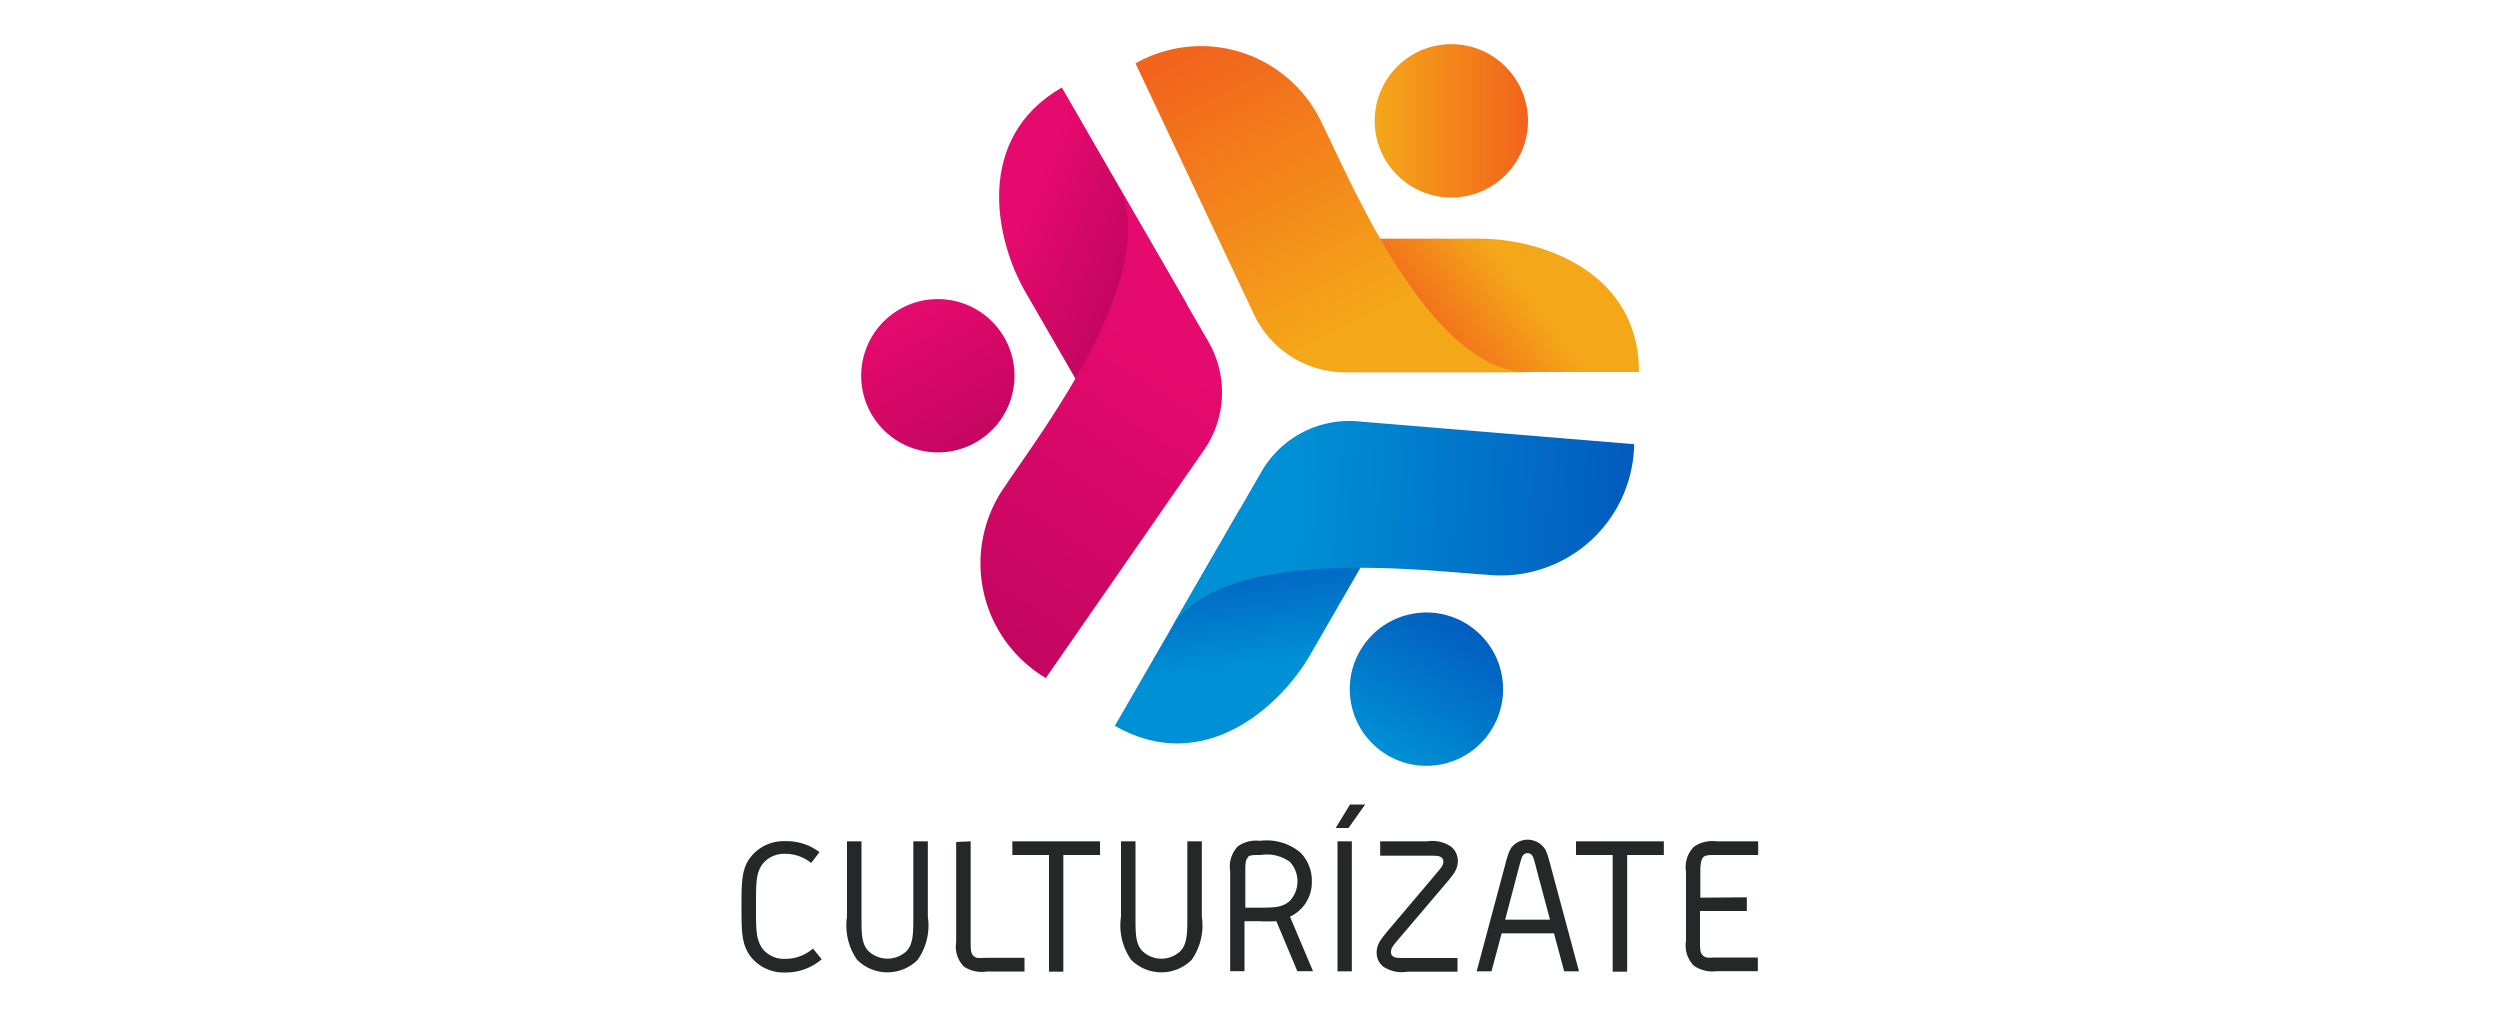<svg xmlns="http://www.w3.org/2000/svg" xmlns:xlink="http://www.w3.org/1999/xlink" id="Capa_1" data-name="Capa 1" viewBox="0 0 150 61"><defs><style>.cls-1{fill:url(#linear-gradient);}.cls-2{fill:url(#linear-gradient-2);}.cls-3{fill:url(#linear-gradient-3);}.cls-4{fill:url(#linear-gradient-4);}.cls-5{fill:url(#linear-gradient-5);}.cls-6{fill:url(#linear-gradient-6);}.cls-7{fill:url(#linear-gradient-7);}.cls-8{fill:url(#linear-gradient-8);}.cls-9{fill:url(#linear-gradient-9);}.cls-10{fill:#252828;}</style><linearGradient id="linear-gradient" x1="85.75" y1="21.39" x2="91.34" y2="17.13" gradientUnits="userSpaceOnUse"><stop offset="0" stop-color="#f2631c"></stop><stop offset="1" stop-color="#f4a819"></stop></linearGradient><linearGradient id="linear-gradient-2" x1="73.74" y1="1.83" x2="82.61" y2="18.97" xlink:href="#linear-gradient"></linearGradient><linearGradient id="linear-gradient-3" x1="82.47" y1="7.25" x2="91.68" y2="7.25" gradientUnits="userSpaceOnUse"><stop offset="0" stop-color="#f4a819"></stop><stop offset="1" stop-color="#f2631c"></stop></linearGradient><linearGradient id="linear-gradient-4" x1="-1738.78" y1="-903.94" x2="-1733.19" y2="-908.19" gradientTransform="translate(-1578.18 1086.94) rotate(120)" gradientUnits="userSpaceOnUse"><stop offset="0" stop-color="#025dbf"></stop><stop offset="1" stop-color="#0090d5"></stop></linearGradient><linearGradient id="linear-gradient-5" x1="-1750.79" y1="-923.5" x2="-1741.92" y2="-906.35" xlink:href="#linear-gradient-4"></linearGradient><linearGradient id="linear-gradient-6" x1="-1742.06" y1="-918.07" x2="-1732.85" y2="-918.07" gradientTransform="translate(-1772.93 679.56) rotate(133.2)" xlink:href="#linear-gradient-4"></linearGradient><linearGradient id="linear-gradient-7" x1="-1648.27" y1="1379.06" x2="-1642.67" y2="1374.81" gradientTransform="translate(-1950.81 -721.9) rotate(-120)" gradientUnits="userSpaceOnUse"><stop offset="0" stop-color="#c40661"></stop><stop offset="1" stop-color="#e50a6d"></stop></linearGradient><linearGradient id="linear-gradient-8" x1="-1661.64" y1="1360.54" x2="-1652.77" y2="1377.68" xlink:href="#linear-gradient-7"></linearGradient><linearGradient id="linear-gradient-9" x1="-1652.91" y1="1365.97" x2="-1643.7" y2="1365.97" gradientTransform="translate(-1187.56 -1719.71) rotate(-85.87)" xlink:href="#linear-gradient-7"></linearGradient></defs><path class="cls-1" d="M81.2,14.32h7.59c3.65,0,9.55,1.94,9.55,8h-15Z"></path><path class="cls-2" d="M68.13,3.8l7.11,15.07a6.07,6.07,0,0,0,5.49,3.47h11c-6,0-10.81-11.75-12.38-14.87A8,8,0,0,0,68.13,3.8Z"></path><circle class="cls-3" cx="87.08" cy="7.25" r="4.6"></circle><path class="cls-4" d="M82.41,32.71l-3.8,6.58c-1.82,3.16-6.45,7.29-11.72,4.26l7.51-13Z"></path><path class="cls-5" d="M98.05,26.65l-16.6-1.37a6.07,6.07,0,0,0-5.75,3l-5.48,9.49c3-5.17,15.59-3.48,19.07-3.28A8,8,0,0,0,98.05,26.65Z"></path><circle class="cls-6" cx="85.59" cy="41.34" r="4.6" transform="translate(-7.18 20.63) rotate(-13.19)"></circle><path class="cls-7" d="M65.33,24.11l-3.8-6.58c-1.83-3.16-3.09-9.24,2.18-12.28l7.5,13Z"></path><path class="cls-8" d="M62.75,40.68,72.24,27a6.07,6.07,0,0,0,.27-6.49L67,11c3,5.18-4.77,15.24-6.69,18.16A8,8,0,0,0,62.75,40.68Z"></path><circle class="cls-9" cx="56.27" cy="22.55" r="4.6" transform="translate(-2.96 35.45) rotate(-34.13)"></circle><path class="cls-10" d="M49.17,51.13l-.5.65a2.44,2.44,0,0,0-1.55-.55,1.66,1.66,0,0,0-1.35.59c-.41.54-.41,1.1-.41,2.56s0,2,.41,2.57a1.65,1.65,0,0,0,1.35.58,2.49,2.49,0,0,0,1.66-.62l.52.65a3.32,3.32,0,0,1-2.18.79,2.53,2.53,0,0,1-2.07-.94c-.56-.73-.56-1.52-.56-3s0-2.29.56-3a2.53,2.53,0,0,1,2.07-.94A3.26,3.26,0,0,1,49.17,51.13Z"></path><path class="cls-10" d="M51.69,50.48V55c0,1,0,1.61.4,2.05a1.67,1.67,0,0,0,2.32,0c.39-.44.39-1.1.39-2.05V50.48h.87V55a3.59,3.59,0,0,1-.61,2.59,2.57,2.57,0,0,1-3.63,0A3.59,3.59,0,0,1,50.82,55V50.48Z"></path><path class="cls-10" d="M58.24,50.48v6c0,.48,0,.73.19.89s.34.1.78.1h2.26v.82H59.21A1.94,1.94,0,0,1,57.84,58a1.72,1.72,0,0,1-.47-1.48v-6Z"></path><path class="cls-10" d="M66,50.48v.82h-2.2v7h-.86v-7h-2.2v-.82Z"></path><path class="cls-10" d="M68.13,50.48V55c0,1,0,1.61.4,2.05a1.65,1.65,0,0,0,2.31,0c.4-.44.4-1.1.4-2.05V50.48h.87V55a3.59,3.59,0,0,1-.61,2.59,2.57,2.57,0,0,1-3.63,0A3.59,3.59,0,0,1,67.26,55V50.48Z"></path><path class="cls-10" d="M78,51.13a2.38,2.38,0,0,1,.71,1.75A2.27,2.27,0,0,1,77.4,55l1.38,3.27h-.94l-1.26-3a9.84,9.84,0,0,1-1.1,0h-.81v3h-.86v-6a1.77,1.77,0,0,1,.46-1.49,1.89,1.89,0,0,1,1.32-.33A3.17,3.17,0,0,1,78,51.13Zm-3.08.28c-.2.15-.2.41-.2.89v2.16h.81c.88,0,1.42,0,1.86-.41a1.72,1.72,0,0,0,0-2.34,2.35,2.35,0,0,0-1.75-.41C75.21,51.3,75,51.3,74.87,51.41Z"></path><path class="cls-10" d="M80.91,49.68h-.77L81,48.27h.91Zm.2,8.6h-.86v-7.8h.86Z"></path><path class="cls-10" d="M82.81,50.48h2.82a2,2,0,0,1,1.45.33,1.1,1.1,0,0,1,.39.84c0,.53-.26.82-.82,1.48l-2.55,3c-.53.62-.64.74-.64,1a.3.3,0,0,0,.13.26c.14.09.31.09.86.09h3v.82h-3A2,2,0,0,1,83,58a1.05,1.05,0,0,1-.4-.85c0-.48.21-.75.77-1.42l2.75-3.25c.38-.45.48-.56.48-.79a.3.3,0,0,0-.14-.26c-.13-.09-.35-.09-.84-.09H82.81Z"></path><path class="cls-10" d="M92.53,50.74c.2.19.29.35.53,1.29l1.68,6.25h-.89L93.24,56H90.1l-.61,2.28H88.6L90.28,52c.24-.94.34-1.1.54-1.29a1.25,1.25,0,0,1,.85-.33A1.27,1.27,0,0,1,92.53,50.74ZM93,55.18l-.8-3c-.16-.64-.22-.81-.3-.89a.36.36,0,0,0-.25-.1.33.33,0,0,0-.24.1c-.09.08-.14.25-.31.89l-.79,3Z"></path><path class="cls-10" d="M99.83,50.48v.82h-2.2v7h-.87v-7h-2.2v-.82Z"></path><path class="cls-10" d="M104.81,53.84v.82H102v1.8c0,.48,0,.73.2.89s.34.1.78.1h2.49v.82H103a1.94,1.94,0,0,1-1.37-.33,1.72,1.72,0,0,1-.47-1.48V52.3a1.74,1.74,0,0,1,.47-1.49,1.94,1.94,0,0,1,1.37-.33h2.49v.82H103c-.44,0-.64,0-.78.11s-.2.41-.2.89v1.56Z"></path></svg>